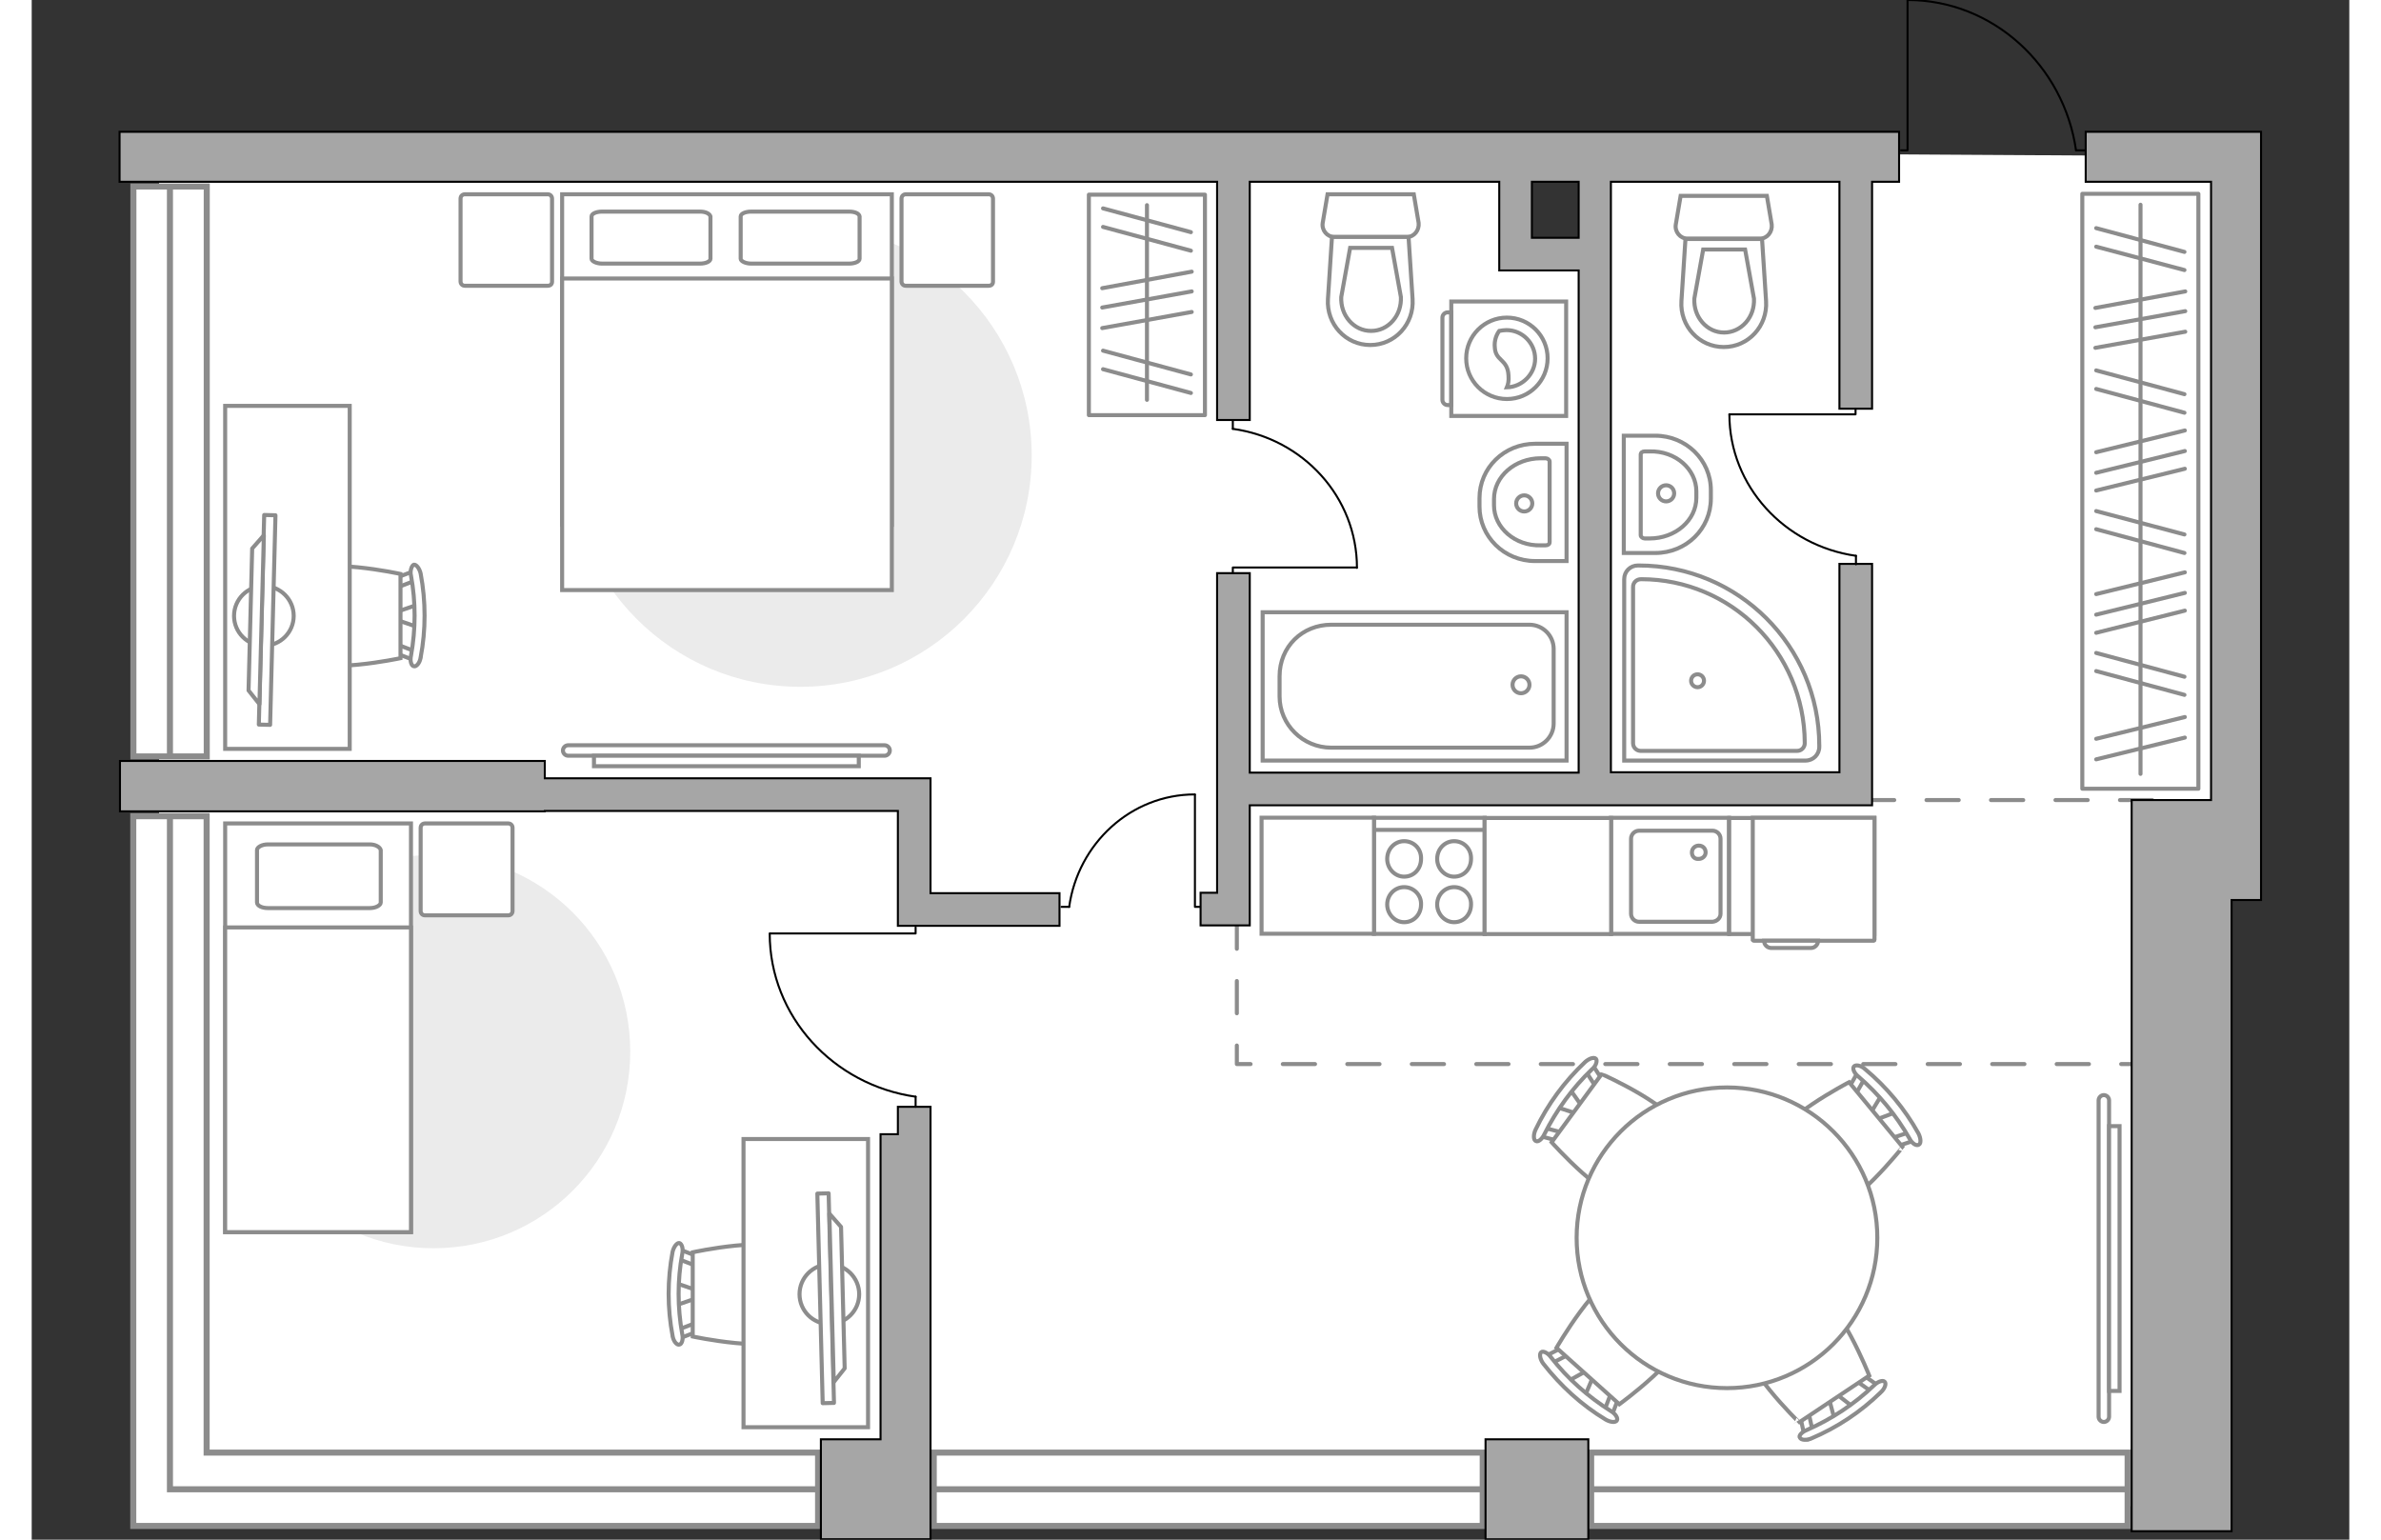<?xml version="1.0" encoding="utf-8"?>
<!-- Generator: Adobe Illustrator 27.2.0, SVG Export Plug-In . SVG Version: 6.00 Build 0)  -->
<svg version="1.1" xmlns="http://www.w3.org/2000/svg" xmlns:xlink="http://www.w3.org/1999/xlink" x="0px" y="0px"
	 viewBox="0 0 575 382" style="enable-background:new 0 0 575 382;" xml:space="preserve" width="883" height="571">
<rect x="0" y="0" width="575" height="382" fill="#333333" stroke="none"/>
<style type="text/css">
	.st0{fill:#FFFFFF;}
	.st1{fill:#FFFFFF;stroke:#8C8C8C;stroke-width:1.5;stroke-linecap:round;stroke-miterlimit:10;}
	.st2{fill:#FFFFFF;stroke:#8C8C8C;stroke-width:1.5;stroke-miterlimit:10;}
	.st3{fill:none;stroke:#8C8C8C;stroke-width:1.5;stroke-miterlimit:10;}
	.st4{fill:none;stroke:#8C8C8C;stroke-linecap:round;stroke-linejoin:round;stroke-miterlimit:10;stroke-dasharray:8;}
	.st5{fill:#FFFFFF;stroke:#8C8C8C;stroke-miterlimit:10;}
	.st6{fill:none;stroke:#000000;stroke-width:0.5;stroke-linecap:round;stroke-linejoin:round;stroke-miterlimit:10;}
	.st7{fill:#A6A6A6;stroke:#000000;stroke-width:0.5;stroke-miterlimit:10;}
	.st8{fill:#EBEBEB;}
	.st9{fill:none;stroke:#8C8C8C;stroke-linecap:round;stroke-linejoin:round;stroke-miterlimit:10;}
	.st10{fill:#FFFFFF;stroke:#8C8C8C;stroke-linecap:round;stroke-linejoin:round;stroke-miterlimit:10;}
	.st11{fill-rule:evenodd;clip-rule:evenodd;fill:#FFFFFF;fill-opacity:0.1;stroke:#8C8C8C;stroke-miterlimit:10;}
</style>
<g id="bg_1_">
	<polygon class="st0" points="462.6,38.3 387.1,38.3 387.1,62.3 369.5,62.3 369.5,38.3 31.6,38.3 31.6,374.2 71.5,374.2 
		128.6,373.7 191.4,373.7 229.2,373.7 287.6,373.7 350.2,373.7 387.2,373.7 448.7,373.7 510.3,373.7 527.5,373.7 527.5,204.9 
		545.6,204.9 545.6,38.8 	"/>
</g>
<g id="windows_1_">
	<g>
		<rect x="386.9" y="360.4" class="st1" width="133.1" height="18.2"/>
		<line class="st2" x1="386.9" y1="369.5" x2="520" y2="369.5"/>
	</g>
	<g>
		<rect x="223.8" y="360.4" class="st1" width="136.2" height="18.2"/>
		<line class="st2" x1="223.8" y1="369.5" x2="359.9" y2="369.5"/>
	</g>
	<g>
		
			<rect x="-36.4" y="107.9" transform="matrix(-3.612143e-07 1 -1 -3.612143e-07 151.329 82.672)" class="st1" width="141.4" height="18.2"/>
		<line class="st2" x1="34.3" y1="46.3" x2="34.3" y2="187.7"/>
	</g>
	<g>
		<polygon class="st1" points="25.2,202.5 25.2,360.4 25.2,360.4 25.2,378.6 195.1,378.6 195.1,360.4 43.4,360.4 43.4,202.5 		"/>
		<polyline class="st3" points="195.1,369.5 80.8,369.5 34.3,369.5 34.3,303.7 34.3,202.5 		"/>
	</g>
</g>
<g id="plan">
	<polyline class="st4" points="526.1,198.5 299,198.5 299,264 523.8,264 	"/>
	<g>
		<path id="Vector_134_00000040565717328104225030000017379673679831391379_" class="st5" d="M359.2,125.7v-2.1
			c0-7.5,6.1-13.5,13.8-13.5h7.8v29.1H373C365.3,139.2,359.2,133.1,359.2,125.7z"/>
		<path id="Vector_133_00000152222891332087289280000006807362399243491213_" class="st5" d="M362.8,125.4v-1.6
			c0-5.6,5.2-10.1,11.6-10.1h1.2c0.5,0,1,0.4,1,0.8v20c0,0.5-0.4,0.8-1,0.8h-1.2C368,135.5,362.8,130.9,362.8,125.4z"/>
		<circle class="st5" cx="370.3" cy="124.9" r="2"/>
	</g>
	<g>
		<path id="Vector_134_00000151536840915663744110000000459941259358276773_" class="st5" d="M416.6,121.6v2.1
			c0,7.5-6.1,13.5-13.8,13.5H395v-29.1h7.8C410.4,108.1,416.6,114.1,416.6,121.6z"/>
		<path id="Vector_133_00000005980985060269770740000006067916785167073459_" class="st5" d="M413,121.9v1.6
			c0,5.6-5.2,10.1-11.6,10.1h-1.2c-0.5,0-1-0.4-1-0.8v-20c0-0.5,0.4-0.8,1-0.8h1.2C407.8,111.8,413,116.4,413,121.9z"/>
		<circle class="st5" cx="405.5" cy="122.4" r="2"/>
	</g>
	<g>
		<path id="wc_00000104668966473662397880000003945138566038217113_" class="st5" d="M339.5,73.7"/>
		<g id="Group_26_00000041286042874424039830000001841568506686758277_">
			<path id="Vector_130_00000170990948059753730650000014285449127457550721_" class="st5" d="M341.2,58.8l-18,0
				c-1.8,0-3.2-1.7-2.9-3.5l1.2-7.1l21.4,0l1.2,7.1C344.3,57.1,343,58.8,341.2,58.8z"/>
			<path id="Vector_131_00000130628253394847070510000010031554503010192015_" class="st5" d="M332.1,85.6
				c-6.1,0-10.9-5.2-10.5-11.4l1-15.4l19,0l1,15.4C343,80.4,338.2,85.6,332.1,85.6z"/>
			<path id="Vector_132_00000161590531587792265890000015730054390566941317_" class="st5" d="M327.1,61.5l-2.2,12.2
				c-0.1,2.2,0.6,4.3,2,5.9c1.4,1.6,3.3,2.5,5.4,2.5s4-0.9,5.4-2.5c1.4-1.6,2.1-3.7,2-5.9l-2.2-12.2L327.1,61.5z"/>
		</g>
	</g>
	<g>
		<path id="wc_00000091005240433797504380000014060057681153891971_" class="st5" d="M427.1,74.1"/>
		<g id="Group_26_00000176754338642854297090000002714498430369140135_">
			<path id="Vector_130_00000178199976793670755440000016057388119748873869_" class="st5" d="M428.8,59.2l-18,0
				c-1.8,0-3.2-1.7-2.9-3.5l1.2-7.1l21.4,0l1.2,7.1C431.9,57.5,430.6,59.2,428.8,59.2z"/>
			<path id="Vector_131_00000150090130713751258090000004007380174978235809_" class="st5" d="M419.8,86.1
				c-6.1,0-10.9-5.2-10.5-11.4l1-15.4l19,0l1,15.4C430.7,80.9,425.9,86.1,419.8,86.1z"/>
			<path id="Vector_132_00000124143151846037544410000012712448174903283902_" class="st5" d="M414.7,61.9l-2.2,12.2
				c-0.1,2.2,0.6,4.3,2,5.9c1.4,1.6,3.3,2.5,5.4,2.5c2,0,4-0.9,5.4-2.5c1.4-1.6,2.1-3.7,2-5.9l-2.2-12.2L414.7,61.9z"/>
		</g>
	</g>
	<g>
		<g>
			<path id="Vector_135_00000016774897001174163000000010202702742348032394_" class="st5" d="M305.4,151.9l75.4,0l0,36.8l-75.4,0
				L305.4,151.9z"/>
			<path id="Vector_136_00000178194209676528270400000014502839212152749236_" class="st5" d="M309.6,172.8l0-5
				c0-7.4,5.7-12.8,12.8-12.8l49.2,0c3.3,0,6,2.7,6,6l0,18.5c0,3.3-2.7,6-6,6l-49.2,0C315.4,185.5,309.6,179.8,309.6,172.8z"/>
		</g>
		<circle class="st5" cx="369.5" cy="169.9" r="2.1"/>
	</g>
	<g>
		<path id="Vector_142_00000183933646893739471220000017833930908032200071_" class="st5" d="M333,231.7l27.5,0l0-28.8l-27.5,0
			L333,231.7z"/>
		<g id="Group_28_00000147188584479589657860000000611292994532751260_">
			<g id="Group_29_00000008858632068296487860000001927849908062600089_">
				<path id="Vector_143_00000033358934381280965250000012696786120763923858_" class="st5" d="M352.9,220.1c-2.3,0-4.2,1.9-4.2,4.3
					c0,2.4,1.9,4.4,4.2,4.4c2.4,0,4.2-1.9,4.2-4.4C357.2,222.1,355.3,220.1,352.9,220.1z"/>
				<path id="Vector_144_00000170963554931274507760000010724849421640463237_" class="st5" d="M352.9,208.7c-2.3,0-4.2,1.9-4.2,4.4
					c0,2.4,1.9,4.4,4.2,4.4c2.4,0,4.2-1.9,4.2-4.4C357.2,210.6,355.3,208.7,352.9,208.7z"/>
			</g>
			<g id="Group_30_00000177462366992181492200000011282779690088940987_">
				<path id="Vector_145_00000183934949492148017150000001557799177749472418_" class="st5" d="M340.5,220.1c-2.3,0-4.2,1.9-4.2,4.3
					c0,2.4,1.9,4.4,4.2,4.4c2.4,0,4.2-1.9,4.2-4.4C344.8,222.1,342.9,220.1,340.5,220.1z"/>
				<path id="Vector_146_00000072963845694520765340000004502908447428525721_" class="st5" d="M340.5,208.7c-2.3,0-4.2,1.9-4.2,4.4
					c0,2.4,1.9,4.4,4.2,4.4c2.4,0,4.2-1.9,4.2-4.4C344.8,210.6,342.9,208.7,340.5,208.7z"/>
			</g>
		</g>
		<path id="Vector_147_00000044147731771702169160000016961172822182242186_" class="st5" d="M360.5,205.9l-27.2,0"/>
	</g>
	<g>
		<g id="Group_27_00000098183323088621282170000011403479336293543813_">
			<path id="Vector_140_00000027602314318187041110000010074655735837589183_" class="st5" d="M391.8,202.9l0,28.8l29.3,0l0-28.8
				L391.8,202.9z"/>
		</g>
		<path id="Vector_141_00000005226700690207186820000009452315349884615563_" class="st5" d="M419,226.7l0-18.6c0-1.1-0.9-2-2-2
			l-18.2,0c-1.1,0-2,0.9-2,2l0,18.6c0,1.1,0.9,2,2,2l18.2,0C418.1,228.6,419,227.8,419,226.7z"/>
		<path id="Vector_139_00000070091346586110038860000003547782504636085150_" class="st5" d="M411.9,211.5c0-1,0.8-1.7,1.7-1.7
			c1,0,1.7,0.7,1.7,1.7c0,0.9-0.8,1.6-1.7,1.6C412.6,213.2,411.9,212.5,411.9,211.5z"/>
	</g>
	<g>
		<path class="st5" d="M398.7,140.3h-0.2c-1.9,0-3.4,1.5-3.4,3.4l0,45l45,0c1.9,0,3.4-1.5,3.4-3.4V185
			C443.5,160.3,423.4,140.3,398.7,140.3z"/>
		<path class="st5" d="M399.3,143.7L399.3,143.7c-1.2,0-2,0.9-2,1.9l0,38.8c0,1.1,0.9,1.9,1.9,1.9l38.8,0c1.1,0,1.9-0.9,1.9-1.9
			v-0.1C439.8,161.8,421.6,143.7,399.3,143.7z"/>
		<circle class="st5" cx="413.3" cy="168.9" r="1.6"/>
	</g>
	<g id="Group_34_00000034777920765380998420000007030607412503913144_">
		<path id="Vector_158_00000137132526054760124830000006994206703817042828_" class="st6" d="M465.4,0.1l0,37.2h-1.6"/>
		<path id="Vector_159_00000018929949234515205080000011241293564987308972_" class="st6" d="M509.7,37.3h-2.5"/>
		<path id="Vector_160_00000170957180230614246740000000311057027040959392_" class="st6" d="M507.2,37.3
			C504.2,16.3,486.6,0,465.4,0"/>
	</g>
	<g>
		<path class="st7" d="M21.9,45.1l272.2,0l0,59.1l8.1,0l0-59.1l61.9,0l0,22h8.1v0l11.6,0l0,124.6l-81.6,0l0-49.5l-8.1,0l0,49.5h0
			l0,8.1h0l0,21.7l-4.1,0l0,8.1l10.3,0v0h1.9v-29.8l154.4,0l0-1.4h0v-6.4v-0.4l0,0l0-51.7l-8.1,0l0,51.7l-56.7,0l0-124.6h0V59h0
			V45.1h56.7l0,56.3l8.1,0l0-56.3h6.7V32.7l-441.5,0V45.1z M383.8,59l-11.6,0l0-13.9h11.6V59z"/>
		<polygon class="st7" points="540.7,32.7 540.7,32.7 509.6,32.7 509.6,45.1 540.7,45.1 540.7,198.5 521,198.5 521,379.9 
			545.8,379.9 545.8,223.3 553.1,223.3 553.1,204.5 553.1,32.7 		"/>
		<polygon class="st7" points="223,197 223,193.1 127.3,193.1 127.3,188.8 21.9,188.8 21.9,201.3 127.3,201.3 127.3,201.2 
			214.9,201.2 214.9,229.7 223,229.7 223,229.7 255,229.7 255,221.6 223,221.6 		"/>
		<polygon class="st7" points="223,274.6 214.9,274.6 214.9,281.4 210.6,281.4 210.6,357.1 195.8,357.1 195.8,381.9 223,381.9 
			223,377.7 223,357.1 223,281.4 223,281.4 		"/>
		<rect x="360.7" y="357.1" class="st7" width="25.5" height="24.8"/>
	</g>
</g>
<g id="furniture_1_">
	<path id="Vector_00000019637357092371344260000017399771058382072230_" class="st8" d="M133.3,113c0,31.7,25.7,57.4,57.4,57.4
		c31.7,0,57.4-25.7,57.4-57.4s-25.7-57.4-57.4-57.4S133.3,81.3,133.3,113z"/>
	<path id="Vector_00000170977866452690594190000000137023622070149288_" class="st8" d="M50.9,260.9c0,27,21.8,48.8,48.8,48.8
		s48.8-21.8,48.8-48.8c0-27-21.8-48.8-48.8-48.8C72.7,212.1,50.9,233.9,50.9,260.9z"/>
	<g id="Group_34_00000005952728231041930810000005613469870337259440_">
		<path id="Vector_158_00000114059974283578925490000004283379981540494736_" class="st6" d="M328.7,140.8l-30.7,0v1.3"/>
		<path id="Vector_159_00000013890996806314043040000005473928996369673913_" class="st6" d="M298,104.3v2.1"/>
		<path id="Vector_160_00000117673141439941607700000012211120081208578741_" class="st6" d="M298,106.4
			c17.4,2.4,30.8,16.9,30.8,34.5"/>
	</g>
	<g id="Group_34_00000132062366250434148130000000100481163128377499_">
		<path id="Vector_158_00000142144936365621425040000006708663253132376722_" class="st6" d="M288.6,197.2V225h1.2"/>
		<path id="Vector_159_00000160192000777724808070000014124824384318129328_" class="st6" d="M255.5,225h1.9"/>
		<path id="Vector_160_00000071522119204361452430000017654242001133412530_" class="st6" d="M257.4,225
			c2.2-15.7,15.3-27.9,31.2-27.9"/>
	</g>
	<g id="Group_34_00000066509027006129362830000002327807256624324027_">
		<path id="Vector_158_00000078738410476093166740000008866094849592447361_" class="st6" d="M183.2,231.6l36.1,0v-1.5"/>
		<path id="Vector_159_00000116958042643069911840000005742297393998052758_" class="st6" d="M219.3,274.6v-2.5"/>
		<path id="Vector_160_00000061440418964095878850000011154308959694744451_" class="st6" d="M219.3,272.1
			c-20.4-2.9-36.2-19.9-36.2-40.5"/>
	</g>
	<g id="Group_34_00000095302676315388947300000012571798851339520910_">
		<path id="Vector_158_00000114773204932566503120000011199923026046466467_" class="st6" d="M421.2,102.8l31.3,0v-1.3"/>
		<path id="Vector_159_00000005254183860658199570000012934493758357231521_" class="st6" d="M452.6,140v-2.1"/>
		<path id="Vector_160_00000158731759161805820630000008256312594064527534_" class="st6" d="M452.6,137.9
			c-17.7-2.5-31.4-17.3-31.4-35.1"/>
	</g>
	
		<rect x="361.8" y="201.6" transform="matrix(-3.469182e-07 1 -1 -3.469182e-07 593.463 -158.853)" class="st5" width="28.8" height="31.4"/>
	
		<rect x="304.7" y="203.4" transform="matrix(-3.469181e-07 1 -1 -3.469181e-07 536.43 -101.828)" class="st5" width="28.8" height="27.9"/>
	
		<rect x="424.8" y="199.3" transform="matrix(-3.469181e-07 1 -1 -3.469181e-07 656.458 -221.857)" class="st5" width="28.8" height="36"/>
	<g>
		<path id="Vector_8_00000006709941331220533510000012562008236633827968_" class="st5" d="M427.3,233.4H457c0.1,0,0.2-0.1,0.2-0.2
			v-30.3H427v30.3C427.1,233.3,427.1,233.4,427.3,233.4z"/>
		<path id="Vector_9_00000178168974680965285240000013508187213319129534_" class="st5" d="M443.2,233.4h-13.4c0,1,0.8,1.8,1.8,1.8
			h9.8C442.4,235.2,443.2,234.4,443.2,233.4z"/>
	</g>
	<g>
		<g id="Group_2_00000161617800208996521190000000998169781169818261_">
			<g id="Group_3_00000157284668396128820200000000681533718267772058_">
				<path id="Vector_10_00000103252998023650892580000000563249282548227772_" class="st5" d="M381.1,342.7l5.4-3l1.2,1.1l-2.4,5.7
					L381.1,342.7z"/>
			</g>
			<g id="Group_4_00000176726868674418678890000005276135730453066164_">
				<path id="Vector_11_00000150082790301807787860000003078263170478023565_" class="st5" d="M393.2,345.9c0.4,0.4,0.5,0.9,0.4,1.2
					l-1.8,4.7c-0.2,0.5-0.7,0.5-1.3,0.2c-0.6-0.3-0.8-1-0.6-1.3l1.8-4.7c0.2-0.5,0.7-0.5,1.3-0.2C393,345.8,393.1,345.8,393.2,345.9
					z"/>
			</g>
			<g id="Group_5_00000062873672683765139070000000385471265671777963_">
				<path id="Vector_12_00000059293935985311537020000017759132209565722782_" class="st5" d="M380.8,334.8c0.1,0.1,0.1,0.1,0.2,0.2
					c0.4,0.5,0.4,1.1-0.1,1.3l-4.5,2.3c-0.4,0.2-1.1,0-1.4-0.6c-0.4-0.5-0.4-1.1,0.1-1.3l4.5-2.3
					C379.9,334.4,380.4,334.5,380.8,334.8z"/>
			</g>
			<path id="Vector_13_00000125594607551096290460000012635081262071338133_" class="st5" d="M394.7,316.2c5.2-0.3,15.3,8.8,15.6,14
				c0.3,6.1-16.4,18.2-16.4,18.2l-15.6-14C378.3,334.4,388.6,316.5,394.7,316.2z"/>
			<path id="Vector_14_00000056420468021885747210000013567320622770201517_" class="st5" d="M376.9,336.7
				c4.1,5.3,9.2,9.8,14.9,13.4c1.2,0.7,1.8,1.8,1.5,2.3c-0.3,0.6-1.6,0.5-2.8-0.2c-6-3.6-11.2-8.4-15.5-13.9c-0.8-1.1-1-2.4-0.5-2.8
				C374.9,335.1,376.1,335.6,376.9,336.7z"/>
		</g>
		<g id="Group_2_00000105389988659264594670000010662177666657839775_">
			<g id="Group_3_00000133503975877159127610000002214316243091176084_">
				<path id="Vector_10_00000142879771024329517330000007328618177908855718_" class="st5" d="M462.6,275.9l-5.8,2.2l-1-1.2l3.2-5.3
					L462.6,275.9z"/>
			</g>
			<g id="Group_4_00000034086250473061071660000007759971876288003493_">
				<path id="Vector_11_00000065039148642900309940000010626970133621828791_" class="st5" d="M451.1,271c-0.3-0.4-0.4-1-0.2-1.2
					l2.5-4.4c0.2-0.4,0.8-0.4,1.3,0c0.5,0.4,0.7,1.1,0.5,1.4l-2.5,4.4c-0.2,0.4-0.8,0.4-1.3,0C451.2,271.1,451.2,271.1,451.1,271z"
					/>
			</g>
			<g id="Group_5_00000133499217345045004430000004629254110479401879_">
				<path id="Vector_12_00000149365484404512299820000007902841437211215746_" class="st5" d="M461.7,283.8
					c-0.1-0.1-0.1-0.1-0.2-0.2c-0.3-0.6-0.2-1.1,0.2-1.3l4.8-1.6c0.5-0.2,1.1,0.2,1.3,0.8c0.3,0.6,0.2,1.1-0.2,1.3l-4.8,1.6
					C462.6,284.4,462,284.2,461.7,283.8z"/>
			</g>
			<path id="Vector_13_00000092457023619333964410000010996204647001809853_" class="st5" d="M445.3,300.2
				c-5.2-0.5-13.8-10.9-13.3-16.1c0.6-6.1,18.9-15.6,18.9-15.6l13.3,16.1C464.2,284.5,451.4,300.8,445.3,300.2z"/>
			<path id="Vector_14_00000082367734974884892880000010502206470535772825_" class="st5" d="M465.9,282.5
				c-3.3-5.8-7.6-11-12.7-15.4c-1.1-0.9-1.5-2-1.1-2.5c0.4-0.5,1.7-0.3,2.7,0.6c5.4,4.5,9.9,9.9,13.3,16c0.6,1.2,0.7,2.5,0.1,2.8
				C467.6,284.4,466.5,283.7,465.9,282.5z"/>
		</g>
		<g id="Group_2_00000137089770261908558780000013874823600664608191_">
			<g id="Group_3_00000011033420116570819440000018007676717241080471_">
				<path id="Vector_10_00000011025347594549952320000008349671546159811738_" class="st5" d="M381.6,270.2l3.6,5.1l-0.9,1.3
					l-5.9-1.9L381.6,270.2z"/>
			</g>
			<g id="Group_4_00000011724688420018411330000010558009754854855302_">
				<path id="Vector_11_00000132052475834641977560000003941949033206340270_" class="st5" d="M379.6,282.5
					c-0.3,0.4-0.8,0.6-1.1,0.5l-4.9-1.3c-0.5-0.1-0.6-0.7-0.3-1.3c0.3-0.6,0.9-0.9,1.2-0.8l4.9,1.3c0.5,0.1,0.6,0.7,0.3,1.3
					C379.7,282.3,379.7,282.4,379.6,282.5z"/>
			</g>
			<g id="Group_5_00000159465459752635594740000006735897347873325483_">
				<path id="Vector_12_00000003091041571661974610000004044712206144699313_" class="st5" d="M389.4,269.1
					c-0.1,0.1-0.1,0.1-0.2,0.2c-0.5,0.5-1,0.5-1.3,0.1l-2.8-4.3c-0.3-0.4-0.1-1.1,0.4-1.5c0.5-0.5,1-0.5,1.3-0.1l2.8,4.3
					C389.8,268.1,389.7,268.7,389.4,269.1z"/>
			</g>
			<path id="Vector_13_00000027585461182042853920000007670529194867204742_" class="st5" d="M409.3,281c0.8,5.2-7.2,16.1-12.4,16.9
				c-6.1,0.9-19.8-14.5-19.8-14.5l12.4-16.9C389.6,266.5,408.4,274.9,409.3,281z"/>
			<path id="Vector_14_00000167379808651918096550000005913142466670057602_" class="st5" d="M387.1,265.3
				c-4.8,4.6-8.8,10.1-11.8,16.1c-0.6,1.3-1.6,2-2.1,1.7c-0.6-0.2-0.7-1.5-0.1-2.8c3-6.3,7.2-12,12.3-16.8c1-0.9,2.2-1.3,2.7-0.8
				C388.5,263.2,388.1,264.5,387.1,265.3z"/>
		</g>
		<g id="Group_2_00000178893994111155211360000016230683350697746856_">
			<g id="Group_3_00000052074244434537733630000011544730168916078748_">
				<path id="Vector_10_00000020365205916592177070000001077350719904943787_" class="st5" d="M447.3,352.2l-1.6-6l1.3-0.9l4.9,3.8
					L447.3,352.2z"/>
			</g>
			<g id="Group_4_00000138534751743325768640000000289864307646846614_">
				<path id="Vector_11_00000044900394525519024820000005764439436176577981_" class="st5" d="M453.4,341.3c0.4-0.3,1-0.3,1.2,0
					l4.1,2.9c0.4,0.3,0.3,0.8-0.1,1.3c-0.5,0.5-1.2,0.6-1.4,0.3l-4.1-2.9c-0.4-0.3-0.3-0.8,0.1-1.3
					C453.2,341.4,453.3,341.4,453.4,341.3z"/>
			</g>
			<g id="Group_5_00000137118046876435800950000001632316584651978395_">
				<path id="Vector_12_00000060018905207437435360000006050784705528883094_" class="st5" d="M439.5,350.5c0.1-0.1,0.1-0.1,0.2-0.2
					c0.6-0.3,1.1-0.1,1.2,0.4l1.1,5c0.1,0.5-0.3,1-0.9,1.3c-0.6,0.3-1.1,0.1-1.2-0.4l-1.1-5C438.9,351.3,439.1,350.8,439.5,350.5z"
					/>
			</g>
			<path id="Vector_13_00000165234695444778172790000010637979787237244079_" class="st5" d="M424.9,332.5
				c1-5.1,12.3-12.6,17.4-11.6c6,1.2,13.6,20.4,13.6,20.4l-17.4,11.6C438.5,352.9,423.7,338.5,424.9,332.5z"/>
			<path id="Vector_14_00000083082647409037589250000001078390561914343854_" class="st5" d="M440.4,354.8
				c6.1-2.7,11.8-6.4,16.7-11.1c1-1,2.2-1.3,2.6-0.9c0.5,0.4,0.1,1.7-0.9,2.6c-5,4.9-10.9,8.8-17.3,11.5c-1.3,0.5-2.5,0.4-2.8-0.2
				C438.3,356.3,439.1,355.3,440.4,354.8z"/>
		</g>
		<g>
			<circle class="st5" cx="420.6" cy="307.1" r="37.3"/>
		</g>
	</g>
	<g>
		<path class="st5" d="M515.4,351.5c0,0.7-0.6,1.3-1.3,1.3c-0.7,0-1.3-0.6-1.3-1.3l0-78.5c0-0.7,0.6-1.3,1.3-1.3
			c0.7,0,1.3,0.6,1.3,1.3L515.4,351.5z"/>
		<rect x="515.4" y="279.4" class="st5" width="2.6" height="65.7"/>
	</g>
	
		<rect x="449.4" y="107.5" transform="matrix(3.469181e-07 -1 1 3.469181e-07 401.257 645.087)" class="st9" width="147.6" height="28.8"/>
	<line class="st9" x1="512" y1="86.3" x2="534.3" y2="82.3"/>
	<line class="st9" x1="512" y1="81.2" x2="534.3" y2="77.2"/>
	<line class="st9" x1="512" y1="76.4" x2="534.3" y2="72.3"/>
	<line class="st9" x1="512.2" y1="96.5" x2="534.1" y2="102.4"/>
	<line class="st9" x1="512.2" y1="91.9" x2="534.1" y2="97.8"/>
	<line class="st9" x1="512.2" y1="61.2" x2="534.1" y2="67"/>
	<line class="st9" x1="512.2" y1="56.6" x2="534.1" y2="62.5"/>
	<line class="st9" x1="512.2" y1="131.3" x2="534.1" y2="137.2"/>
	<line class="st9" x1="512.2" y1="126.8" x2="534.1" y2="132.6"/>
	<line class="st9" x1="512.2" y1="121.7" x2="534.2" y2="116.3"/>
	<line class="st9" x1="512.2" y1="112.2" x2="534.2" y2="106.8"/>
	<line class="st9" x1="512.2" y1="117.3" x2="534.2" y2="111.9"/>
	<line class="st9" x1="512.2" y1="166.5" x2="534.1" y2="172.4"/>
	<line class="st9" x1="512.2" y1="162" x2="534.1" y2="167.9"/>
	<line class="st9" x1="512.2" y1="157" x2="534.2" y2="151.5"/>
	<line class="st9" x1="512.2" y1="147.4" x2="534.2" y2="142"/>
	<line class="st9" x1="512.2" y1="152.5" x2="534.2" y2="147.1"/>
	<line class="st9" x1="512.2" y1="183.3" x2="534.2" y2="177.9"/>
	<line class="st9" x1="512.2" y1="188.4" x2="534.2" y2="183"/>
	<line class="st9" x1="523.2" y1="192" x2="523.2" y2="50.8"/>
	<g>
		<path id="Vector_98_00000039828174684222936260000008929528182467272619_" class="st5" d="M131.6,130.2l81.8,0l0-82l-81.8,0
			L131.6,130.2z"/>
		<path id="Vector_99_00000056427129647503371200000009315503543734122415_" class="st5" d="M213.4,146.4l-81.8,0l0-77.3l72.1,0h9.7
			v10.5L213.4,146.4z"/>
		<path id="Vector_100_00000149379587532709625290000004954817557582615957_" class="st9" d="M165.8,52.5l-24.3,0
			c-1.4,0-2.6,0.5-2.6,1.2v10.5c0,0.6,1.2,1.2,2.6,1.2l24.3,0c1.4,0,2.6-0.5,2.6-1.2V53.7C168.2,53,167.2,52.5,165.8,52.5z"/>
		<path id="Vector_101_00000162335966239274607210000013559380861753402262_" class="st9" d="M202.8,52.5l-24.3,0
			c-1.4,0-2.6,0.5-2.6,1.2v10.5c0,0.6,1.2,1.2,2.6,1.2l24.3,0c1.4,0,2.6-0.5,2.6-1.2V53.7C205.3,53,204.3,52.5,202.8,52.5z"/>
	</g>
	<path id="Vector_5_00000080909907962917025790000016937824626292824494_" class="st10" d="M238.5,69.9V49.3c0-0.6-0.4-1.1-1.1-1.1
		l-20.5,0c-0.6,0-1.1,0.4-1.1,1.1v20.5c0,0.6,0.4,1.1,1.1,1.1l20.5,0C238.1,70.9,238.5,70.5,238.5,69.9z"/>
	<path id="Vector_5_00000121957569136647379090000012074579196157232041_" class="st10" d="M129.1,69.9V49.3c0-0.6-0.4-1.1-1.1-1.1
		l-20.5,0c-0.6,0-1.1,0.4-1.1,1.1l0,20.5c0,0.6,0.4,1.1,1.1,1.1l20.5,0C128.7,70.9,129.1,70.5,129.1,69.9z"/>
	<g>
		<path class="st5" d="M133.1,187.5c-0.7,0-1.3-0.6-1.3-1.3c0-0.7,0.6-1.3,1.3-1.3l78.5,0c0.7,0,1.3,0.6,1.3,1.3s-0.6,1.3-1.3,1.3
			L133.1,187.5z"/>
		<rect x="139.5" y="187.5" class="st5" width="65.7" height="2.6"/>
	</g>
	
		<rect x="249.3" y="61.2" transform="matrix(3.469181e-07 -1 1 3.469181e-07 201.085 352.299)" class="st9" width="54.7" height="28.8"/>
	<line class="st9" x1="265.6" y1="81.4" x2="287.8" y2="77.4"/>
	<line class="st9" x1="265.6" y1="76.3" x2="287.8" y2="72.3"/>
	<line class="st9" x1="265.6" y1="71.5" x2="287.8" y2="67.4"/>
	<line class="st9" x1="265.8" y1="91.6" x2="287.6" y2="97.5"/>
	<line class="st9" x1="265.8" y1="87" x2="287.6" y2="92.9"/>
	<line class="st9" x1="265.8" y1="56.3" x2="287.6" y2="62.2"/>
	<line class="st9" x1="265.8" y1="51.7" x2="287.6" y2="57.6"/>
	<line class="st9" x1="276.7" y1="99.2" x2="276.7" y2="50.9"/>
	<g>
		<g id="Group_2_00000037674577022415312830000010922345227717732501_">
			<g id="Group_3_00000083774808599729371610000010917078060332268169_">
				<path id="Vector_10_00000172421536046060653930000008200314821315078333_" class="st5" d="M95.8,150l-5.8,2v1.6l5.8,2V150z"/>
			</g>
			<g id="Group_4_00000100361242857943594350000007262159712531199907_">
				<path id="Vector_11_00000055683939361377749030000007519399542436130742_" class="st5" d="M90.1,161.1c0,0.5,0.3,1,0.6,1.1
					l4.7,1.8c0.5,0.2,0.9-0.2,1-0.8c0.1-0.6-0.2-1.3-0.5-1.3l-4.7-1.8c-0.5-0.2-0.9,0.2-1,0.8C90.1,160.9,90.1,161,90.1,161.1z"/>
			</g>
			<g id="Group_5_00000164509225305813108920000013135615223821000376_">
				<path id="Vector_12_00000029031953782207364630000016712756011609088441_" class="st5" d="M90.1,144.5c0,0.1,0,0.2,0,0.3
					c0.1,0.6,0.5,1,1,0.8l4.7-1.8c0.5-0.2,0.7-0.8,0.5-1.5c-0.1-0.6-0.5-1-1-0.8l-4.7,1.8C90.4,143.5,90.1,144,90.1,144.5z"/>
			</g>
			<path id="Vector_13_00000177446661098881458290000000995988671267735450_" class="st5" d="M67.1,142.4c-3.7,3.7-3.7,17.2,0,20.9
				c4.3,4.3,24.4,0,24.4,0l0-20.9C91.5,142.4,71.4,138,67.1,142.4z"/>
			<path id="Vector_14_00000071551473421350792870000007062967891047246728_" class="st5" d="M94.1,142.8c1.2,6.5,1.2,13.3,0,19.9
				c-0.3,1.3,0.1,2.5,0.7,2.6c0.6,0.2,1.5-0.8,1.7-2.2c1.3-6.8,1.3-13.9,0-20.8c-0.3-1.3-1.1-2.3-1.7-2.2
				C94.3,140.3,93.8,141.6,94.1,142.8z"/>
		</g>
		<path id="Vector_36_00000125576481920653982040000014999080605717248640_" class="st5" d="M78.9,185.8l0-85.1l-30.9,0l0,68.8
			l0,16.3L78.9,185.8z"/>
		<g>
			<circle class="st10" cx="57.6" cy="152.8" r="7.4"/>
			<g>
				
					<rect x="32.5" y="152.4" transform="matrix(-2.554079e-02 1 -1 -2.554079e-02 213.71 99.234)" class="st10" width="52" height="2.8"/>
				<polygon class="st10" points="53.8,171.3 54.7,136.1 57.6,132.8 56.5,174.7 				"/>
			</g>
		</g>
	</g>
	<g id="Group_2_00000037678887137709131420000000474176538221676182_">
		<g id="Group_3_00000024714879833877004090000008591223041870169237_">
			<path id="Vector_10_00000001632921787567377190000004873084649324740760_" class="st5" d="M159.7,318.3l5.8,2v1.6l-5.8,2V318.3z"
				/>
		</g>
		<g id="Group_4_00000014635455166099362600000007647091614017080718_">
			<path id="Vector_11_00000095300758993493208000000002182215870382884231_" class="st5" d="M165.4,329.4c0,0.5-0.3,1-0.6,1.1
				l-4.7,1.8c-0.5,0.2-0.9-0.2-1-0.8c-0.1-0.6,0.2-1.3,0.5-1.3l4.7-1.8c0.5-0.2,0.9,0.2,1,0.8C165.4,329.2,165.4,329.2,165.4,329.4z
				"/>
		</g>
		<g id="Group_5_00000133508104406012484640000011274498520133139335_">
			<path id="Vector_12_00000182494406503479617210000004443996663126574237_" class="st5" d="M165.4,312.8c0,0.1,0,0.2,0,0.3
				c-0.1,0.6-0.5,1-1,0.8l-4.7-1.8c-0.5-0.2-0.7-0.8-0.5-1.5c0.1-0.6,0.5-1,1-0.8l4.7,1.8C165.1,311.8,165.4,312.3,165.4,312.8z"/>
		</g>
		<path id="Vector_13_00000000195585639574837390000013780811184550835903_" class="st5" d="M188.4,310.7c3.7,3.7,3.7,17.2,0,20.9
			c-4.3,4.3-24.4,0-24.4,0v-20.9C164,310.7,184.1,306.3,188.4,310.7z"/>
		<path id="Vector_14_00000111901097768575653750000002536621794268589759_" class="st5" d="M161.4,311.1c-1.2,6.5-1.2,13.3,0,19.9
			c0.3,1.3-0.1,2.5-0.7,2.6c-0.6,0.2-1.5-0.8-1.7-2.2c-1.3-6.8-1.3-13.9,0-20.8c0.3-1.3,1.1-2.3,1.7-2.2
			C161.3,308.6,161.7,309.8,161.4,311.1z"/>
	</g>
	<path id="Vector_36_00000132784978482361467340000012244284365991321768_" class="st5" d="M176.6,354.1l0-71.5l30.9,0l0,55.2
		l0,16.3L176.6,354.1z"/>
	<g>
		<circle class="st10" cx="197.9" cy="321.1" r="7.4"/>
		<g>
			
				<rect x="171" y="320.6" transform="matrix(2.554010e-02 1 -1 2.554010e-02 513.952 116.879)" class="st10" width="52" height="2.8"/>
			<polygon class="st10" points="201.7,339.5 200.8,304.4 197.9,301.1 199,342.9 			"/>
		</g>
	</g>
	<g>
		<path id="Vector_2_00000049219627038555622490000008916512214356639881_" class="st5" d="M48,305.7l46.1,0l0-101.4l-46.1,0
			L48,305.7z"/>
		<path id="Vector_3_00000083086929273060848550000009284583162866893499_" class="st5" d="M94.1,305.7l-46.1,0l0-75.6l40.6,0l5.5,0
			v10.3L94.1,305.7z"/>
		<path id="Vector_4_00000109735764943801960160000008991440598226251911_" class="st9" d="M83.9,209.5l-25.3,0
			c-1.5,0-2.7,0.7-2.7,1.4l0,13c0,0.8,1.2,1.4,2.7,1.4l25.3,0c1.5,0,2.7-0.7,2.7-1.4v-13C86.4,210.1,85.2,209.5,83.9,209.5z"/>
	</g>
	<path id="Vector_5_00000099640188071341851040000010746828056905194641_" class="st10" d="M119.3,226l0-20.6c0-0.6-0.4-1.1-1.1-1.1
		l-20.6,0c-0.6,0-1.1,0.4-1.1,1.1l0,20.6c0,0.6,0.4,1.1,1.1,1.1l20.6,0C118.9,227.1,119.3,226.6,119.3,226z"/>
	<g>
		<g>
			<path class="st5" d="M352.2,74.8v28.4l28.5,0V74.8L352.2,74.8z"/>
			<path class="st11" d="M350,78.8v20.4c0,0.7,0.6,1.3,1.3,1.3h0.9v-23h-0.9C350.6,77.5,350,78.1,350,78.8z"/>
		</g>
		<circle class="st5" cx="366" cy="88.9" r="10.1"/>
		<path class="st5" d="M363,86.2c0.2,3.5,3.2,2.8,3.4,7c0.1,1.3-0.1,2.2-0.4,2.9c3.8-0.1,7-3.3,7-7.1c0-3.9-3.2-7.1-7.1-7.1
			c-0.6,0-1.2,0.1-1.8,0.2C363.5,82.9,362.8,84.4,363,86.2z"/>
	</g>
</g>
<g id="points">
	<path id="h1" class="st7" d="M480.4,117.3"/>
	<path id="g1" class="st7" d="M523.2,112.5"/>
	<path id="s1" class="st7" d="M336.3,121.4"/>
	<path id="s2" class="st7" d="M433.7,115.7"/>
	<path id="k1" class="st7" d="M365.3,304.1"/>
	<path id="r1" class="st7" d="M191.1,113.8"/>
	<path id="r2" class="st7" d="M156.8,264"/>
</g>
</svg>
